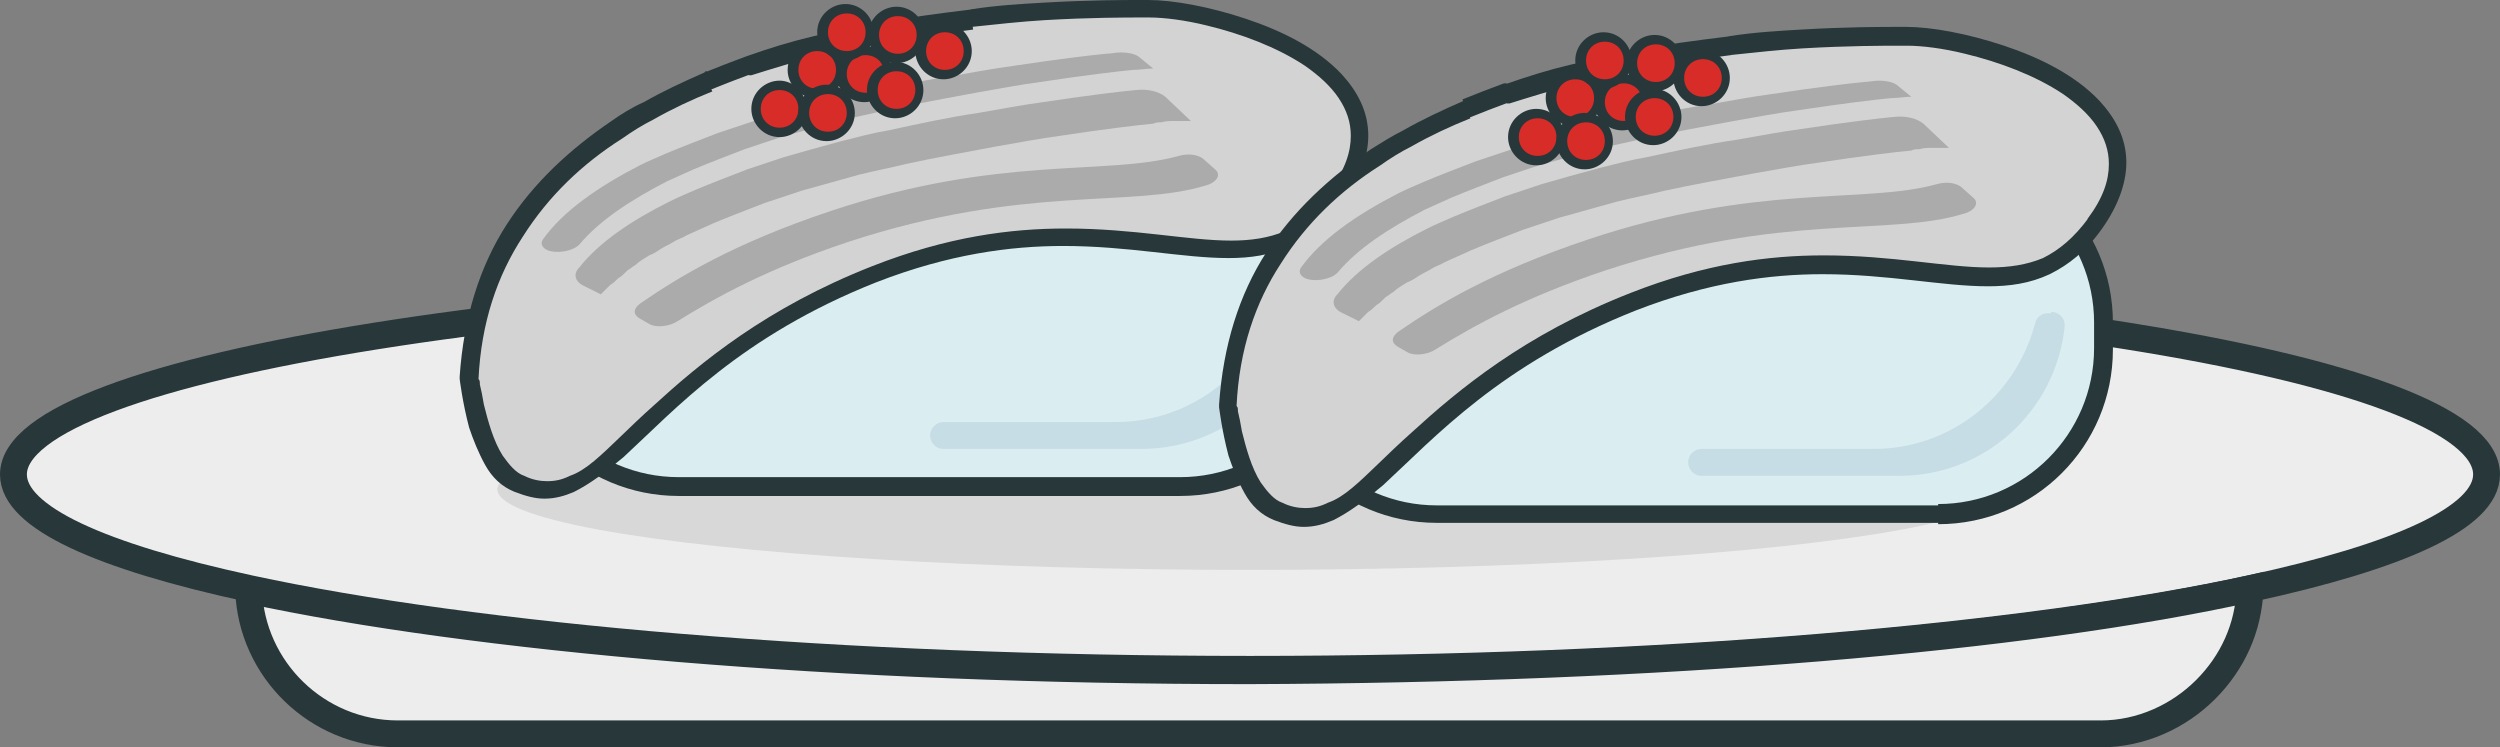 <?xml version="1.0" encoding="utf-8"?>
<!-- Generator: Adobe Illustrator 22.0.1, SVG Export Plug-In . SVG Version: 6.00 Build 0)  -->
<svg version="1.1" id="Layer_1" xmlns="http://www.w3.org/2000/svg" xmlns:xlink="http://www.w3.org/1999/xlink" x="0px" y="0px"
	 viewBox="0 0 186 55.6" style="enable-background:new 0 0 186 55.6;" xml:space="preserve">
<rect x="0" y="0" width="186" height="55.6" fill="#808080" stroke="none"/>
<style type="text/css">
	.st0{fill:#EDEDED;stroke:#28373A;stroke-width:2;stroke-miterlimit:10;}
	.st1{fill:#D8D8D8;}
	.st2{fill:#DAEDF1;}
	.st3{fill:#28373A;}
	.st4{fill:#C6DDE5;}
	.st5{fill:#D3D3D3;}
	.st6{fill:#ABABAB;}
	.st7{fill-rule:evenodd;clip-rule:evenodd;fill:#D72C27;}
</style>
<g id="plate_5_">
	<path class="st0" d="M185,35.3c0,3.2-6.5,6.1-17.6,8.5c-16.7,3.6-43.8,6-74.4,6c-30.6,0-57.7-2.4-74.4-6C7.5,41.4,1,38.5,1,35.3
		c0-8,41.2-14.6,92-14.6S185,27.2,185,35.3z"/>
	<path class="st0" d="M167.4,43.8c-0.1,2.9-1.3,5.5-3.3,7.5c-2,2-4.8,3.3-7.8,3.3H29.6c-6,0-10.9-4.8-11.1-10.7
		c16.7,3.6,43.8,6,74.4,6C123.6,49.8,150.7,47.5,167.4,43.8z"/>
	<ellipse class="st1" cx="93" cy="36.4" rx="56" ry="6"/>
</g>
<g>
	<path class="st2" d="M87.8,36.2H50.5c-6.8,0-12.3-5.6-12.3-12.3v-1.9c0-6.8,5.6-12.3,12.3-12.3h37.3c6.8,0,12.3,5.6,12.3,12.3v1.9
		C100.1,30.7,94.6,36.2,87.8,36.2z"/>
	<path class="st3" d="M87.8,36.2v-0.7H50.5c-3.2,0-6.1-1.3-8.2-3.4c-2.1-2.1-3.4-5-3.4-8.2v-1.9c0-3.2,1.3-6.1,3.4-8.2
		c2.1-2.1,5-3.4,8.2-3.4h37.3c3.2,0,6.1,1.3,8.2,3.4c2.1,2.1,3.4,5,3.4,8.2v1.9c0,3.2-1.3,6.1-3.4,8.2c-2.1,2.1-5,3.4-8.2,3.4V36.2
		v0.7c7.2,0,13-5.8,13-13v-1.9c0-7.2-5.8-13-13-13H50.5c-7.2,0-13,5.8-13,13v1.9c0,7.2,5.8,13,13,13h37.3V36.2z"/>
	<path class="st4" d="M96.2,21.2c0.6,0,1.1,0.5,1,1.2c-0.7,6.2-5.9,11-12.3,11H70.2c-0.6,0-1-0.5-1-1c0-0.6,0.5-1,1-1h12.8
		c5.8,0,10.6-4,12-9.3c0.1-0.5,0.5-0.8,1-0.8H96.2z"/>
	<path class="st5" d="M99.5,14.6c-6.7,9.3-15.6-1.5-34.4,5.8C47.6,27.1,45.4,38.8,38.6,36c-3-1.3-3.7-7.9-3.7-7.9
		c0.5-8.6,4.9-14.4,11-18.5c0.7-0.5,1.5-1,2.3-1.4c1.4-0.8,2.9-1.5,4.4-2.2h0c1-0.4,2-0.8,3.1-1.2h0c1.6-0.6,3.3-1,4.9-1.4
		c1.3-0.3,2.7-0.6,4-0.9h0c2.7-0.5,5.2-0.9,7.6-1.2h0C74.2,1.1,76,1,77.7,0.9c3.7-0.2,6.6-0.2,7.8-0.2C91.2,0.7,106.1,5.3,99.5,14.6
		z"/>
	<path class="st3" d="M99.5,14.6l-0.5-0.4c-1.1,1.5-2.2,2.4-3.4,3c-1.2,0.5-2.5,0.7-4,0.7c-3.2,0-7.2-0.9-12.3-0.9
		c-4.1,0-8.8,0.6-14.4,2.8c-7.9,3.1-12.8,7.2-16.3,10.4c-1.8,1.6-3.2,3.1-4.4,4.1c-0.6,0.5-1.2,0.9-1.8,1.1
		c-0.6,0.3-1.1,0.4-1.7,0.4c-0.5,0-1.1-0.1-1.7-0.4c-0.6-0.2-1.1-0.8-1.6-1.5c-0.7-1.1-1.1-2.6-1.4-3.8c-0.1-0.6-0.2-1.1-0.3-1.5
		c0-0.2,0-0.3-0.1-0.4l0-0.1l0,0l-0.7,0.1l0.7,0c0.2-4.2,1.4-7.7,3.3-10.6c1.9-3,4.4-5.4,7.4-7.3l0,0c0.7-0.5,1.5-1,2.3-1.4l0,0
		c1.4-0.8,2.9-1.5,4.4-2.1L52.6,6v0.7h0h0.1l0.1,0c1-0.4,2-0.8,3.1-1.2l-0.2-0.6v0.7h0h0.1l0.1,0c1.6-0.5,3.2-1,4.8-1.4l0,0l0,0
		c1.3-0.3,2.7-0.6,4-0.9l-0.1-0.6v0.7h0h0.1l0.1,0c2.6-0.5,5.2-0.9,7.6-1.2l-0.1-0.7V2h0h0l0,0c1.9-0.2,3.7-0.4,5.4-0.5l0,0
		c3.4-0.2,6-0.2,7.4-0.2c0.1,0,0.3,0,0.4,0c1.1,0,2.7,0.2,4.3,0.6c2.5,0.6,5.2,1.6,7.3,3c1,0.7,1.9,1.5,2.5,2.4
		c0.6,0.9,0.9,1.8,0.9,2.8c0,1.2-0.4,2.5-1.6,4.1l0,0L99.5,14.6l0.5,0.4c1.2-1.7,1.8-3.4,1.8-4.9c0-1.8-0.8-3.3-2-4.6
		c-1.8-1.9-4.4-3.2-7.1-4.1C90,0.5,87.3,0,85.4,0c-0.1,0-0.2,0-0.4,0c-1.4,0-4,0-7.4,0.2l0,0c-1.7,0.1-3.5,0.2-5.4,0.5l0.1,0.7V0.7
		h0h0l0,0c-2.4,0.3-5,0.6-7.7,1.2l0.1,0.6V1.8h0h-0.1l-0.1,0c-1.3,0.3-2.7,0.6-4,0.9l0,0c-1.7,0.4-3.3,0.9-5,1.5l0.2,0.6V4.2h0h-0.1
		l-0.1,0c-1.1,0.4-2.1,0.8-3.1,1.2L52.6,6V5.3h0h-0.1l-0.1,0.1c-1.6,0.7-3.1,1.4-4.5,2.2l0,0C47,8,46.2,8.5,45.5,9l0,0l0,0
		c-3.1,2.1-5.8,4.6-7.8,7.7c-2,3.1-3.2,6.9-3.5,11.3l0,0.1l0,0.1c0,0,0.2,1.7,0.7,3.6c0.3,0.9,0.7,1.9,1.2,2.8
		c0.5,0.9,1.2,1.6,2.2,2c0.8,0.3,1.5,0.5,2.2,0.5c0.8,0,1.5-0.2,2.2-0.5c1.2-0.6,2.4-1.5,3.7-2.6c3.8-3.5,8.7-9,18.8-13
		c5.4-2.1,10-2.7,13.9-2.7c4.9,0,8.9,0.9,12.3,0.9c1.6,0,3.1-0.2,4.6-0.9c1.4-0.7,2.7-1.7,3.9-3.4l0,0L99.5,14.6z"/>
	<path class="st6" d="M85.8,5.1c-0.5,0-1,0.1-1.5,0.1c-1.1,0.1-3.6,0.4-6.9,0.9c-1.5,0.2-3.1,0.5-4.8,0.8l0,0
		c-2.1,0.4-4.4,0.8-6.7,1.3l0,0c-1.2,0.3-2.3,0.5-3.5,0.8c-1.4,0.4-2.9,0.8-4.3,1.2l0,0c-0.9,0.3-1.8,0.6-2.7,0.9l0,0
		c-1.3,0.5-2.6,1-3.8,1.5c-0.7,0.3-1.3,0.6-2,0.9c-2.7,1.4-5,2.9-6.5,4.7c-0.5,0.5-1.7,0.7-2.4,0.4c-0.4-0.2-0.5-0.5-0.3-0.8
		c1.5-2.1,4.1-3.9,7.2-5.5c0.6-0.3,1.3-0.6,2-0.9c1.2-0.5,2.5-1,3.8-1.5l0,0c0.9-0.3,1.8-0.6,2.7-0.9l0,0c1.4-0.4,2.8-0.8,4.3-1.2
		c1.2-0.3,2.3-0.6,3.5-0.8l0,0c2.3-0.5,4.6-1,6.7-1.3l0,0c1.7-0.3,3.3-0.6,4.8-0.8c3.3-0.5,5.8-0.8,6.9-0.9c0.3,0,0.7-0.1,1.1-0.1
		c0.5,0,1,0.1,1.3,0.3L85.8,5.1z"/>
	<path class="st6" d="M88.6,9c-0.2,0-0.3,0-0.5,0c-0.2,0-0.4,0-0.6,0c-0.4,0-0.8,0-1.1,0.1c-0.2,0-0.4,0-0.6,0.1
		c-1.1,0.1-3.6,0.4-6.9,0.9c-1.5,0.2-3.1,0.5-4.8,0.8l0,0c-2.1,0.4-4.4,0.8-6.7,1.3l0,0c-1.2,0.3-2.3,0.5-3.5,0.8
		c-1.4,0.4-2.9,0.8-4.3,1.2l0,0c-0.9,0.3-1.8,0.6-2.7,0.9l0,0c-1.3,0.5-2.6,1-3.8,1.5c-0.7,0.3-1.3,0.6-2,0.9
		c-0.3,0.2-0.7,0.3-1,0.5c-0.3,0.2-0.6,0.3-0.9,0.5c-0.3,0.2-0.6,0.4-0.9,0.5c-0.3,0.2-0.7,0.4-1,0.7c-0.2,0.1-0.4,0.3-0.6,0.4
		l-0.1,0.1c-0.2,0.2-0.4,0.4-0.6,0.5c-0.2,0.2-0.4,0.4-0.6,0.5l-0.2,0.2c-0.2,0.2-0.4,0.4-0.5,0.5l0,0l-1.2-0.6
		c-0.7-0.3-0.9-0.9-0.4-1.4c1.5-1.9,3.9-3.5,6.7-4.9c0.6-0.3,1.3-0.6,2-0.9c1.2-0.5,2.5-1,3.8-1.5l0,0c0.9-0.3,1.8-0.6,2.7-0.9l0,0
		c1.4-0.4,2.8-0.8,4.3-1.2c1.2-0.3,2.3-0.6,3.5-0.8l0,0c2.3-0.5,4.6-1,6.7-1.3l0,0c1.7-0.3,3.3-0.6,4.8-0.8c3.3-0.5,5.8-0.8,6.9-0.9
		l0,0c0.9-0.1,1.7,0.1,2.2,0.5L88.6,9z"/>
	<path class="st6" d="M90.4,12.6c0.5,0.4,0.1,1-0.7,1.2c-5.5,1.7-13.5-0.1-26.6,4.2c-6,2-9.8,4.1-12.7,5.9c-0.6,0.4-1.6,0.5-2.1,0.2
		l-0.7-0.4c-0.5-0.3-0.5-0.7,0-1.1c2.9-2,7-4.5,14.2-6.9c12.6-4.2,20.5-2.6,25.9-4.1c0.7-0.2,1.4-0.1,1.8,0.2L90.4,12.6z"/>
	<path class="st7" d="M59.7,8.1c0-1-0.8-1.7-1.7-1.7c-1,0-1.7,0.8-1.7,1.7S57,9.9,58,9.9C58.9,9.9,59.7,9.1,59.7,8.1z"/>
	<path class="st3" d="M59.7,8.1H60C60,7,59.1,6,58,6c-1.1,0-2.1,0.9-2.1,2.1c0,1.1,0.9,2.1,2.1,2.1c1.1,0,2.1-0.9,2.1-2.1H59.7h-0.3
		c0,0.8-0.6,1.4-1.4,1.4c-0.8,0-1.4-0.6-1.4-1.4c0-0.8,0.6-1.4,1.4-1.4c0.8,0,1.4,0.6,1.4,1.4H59.7z"/>
	<path class="st7" d="M62.5,5.2c0-1-0.8-1.7-1.7-1.7c-1,0-1.7,0.8-1.7,1.7c0,1,0.8,1.7,1.7,1.7C61.7,7,62.5,6.2,62.5,5.2z"/>
	<path class="st3" d="M62.5,5.2h0.3c0-1.1-0.9-2.1-2.1-2.1c-1.1,0-2.1,0.9-2.1,2.1c0,1.1,0.9,2.1,2.1,2.1c1.1,0,2.1-0.9,2.1-2.1
		H62.5h-0.3c0,0.8-0.6,1.4-1.4,1.4c-0.8,0-1.4-0.6-1.4-1.4c0-0.8,0.6-1.4,1.4-1.4c0.8,0,1.4,0.6,1.4,1.4H62.5z"/>
	<circle class="st7" cx="61.6" cy="8.4" r="1.7"/>
	<path class="st3" d="M63.3,8.4h0.3c0-1.1-0.9-2.1-2.1-2.1c-1.1,0-2.1,0.9-2.1,2.1c0,1.1,0.9,2.1,2.1,2.1c1.1,0,2.1-0.9,2.1-2.1
		H63.3H63c0,0.8-0.6,1.4-1.4,1.4c-0.8,0-1.4-0.6-1.4-1.4c0-0.8,0.6-1.4,1.4-1.4C62.4,7,63,7.6,63,8.4H63.3z"/>
	<path class="st7" d="M66.1,5.5c0-1-0.8-1.7-1.7-1.7c-1,0-1.7,0.8-1.7,1.7c0,1,0.8,1.7,1.7,1.7C65.3,7.2,66.1,6.5,66.1,5.5z"/>
	<path class="st3" d="M66.1,5.5h0.3c0-1.1-0.9-2.1-2.1-2.1c-1.1,0-2.1,0.9-2.1,2.1c0,1.1,0.9,2.1,2.1,2.1c1.1,0,2.1-0.9,2.1-2.1
		H66.1h-0.3c0,0.8-0.6,1.4-1.4,1.4c-0.8,0-1.4-0.6-1.4-1.4c0-0.8,0.6-1.4,1.4-1.4c0.8,0,1.4,0.6,1.4,1.4H66.1z"/>
	<circle class="st7" cx="63" cy="2.4" r="1.7"/>
	<path class="st3" d="M64.7,2.4H65c0-1.1-0.9-2.1-2.1-2.1c-1.1,0-2.1,0.9-2.1,2.1c0,1.1,0.9,2.1,2.1,2.1c1.1,0,2.1-0.9,2.1-2.1H64.7
		h-0.3c0,0.8-0.6,1.4-1.4,1.4c-0.8,0-1.4-0.6-1.4-1.4C61.6,1.6,62.2,1,63,1c0.8,0,1.4,0.6,1.4,1.4H64.7z"/>
	<path class="st7" d="M68.4,6.7c0-1-0.8-1.7-1.7-1.7c-1,0-1.7,0.8-1.7,1.7c0,1,0.8,1.7,1.7,1.7C67.7,8.4,68.4,7.6,68.4,6.7z"/>
	<path class="st3" d="M68.4,6.7h0.3c0-1.1-0.9-2.1-2.1-2.1c-1.1,0-2.1,0.9-2.1,2.1c0,1.1,0.9,2.1,2.1,2.1c1.1,0,2.1-0.9,2.1-2.1
		H68.4h-0.3c0,0.8-0.6,1.4-1.4,1.4c-0.8,0-1.4-0.6-1.4-1.4c0-0.8,0.6-1.4,1.4-1.4c0.8,0,1.4,0.6,1.4,1.4H68.4z"/>
	<circle class="st7" cx="66.8" cy="2.6" r="1.7"/>
	<path class="st3" d="M68.5,2.6h0.3c0-1.1-0.9-2.1-2.1-2.1c-1.1,0-2.1,0.9-2.1,2.1c0,1.1,0.9,2.1,2.1,2.1c1.1,0,2.1-0.9,2.1-2.1
		H68.5h-0.3c0,0.8-0.6,1.4-1.4,1.4c-0.8,0-1.4-0.6-1.4-1.4c0-0.8,0.6-1.4,1.4-1.4c0.8,0,1.4,0.6,1.4,1.4H68.5z"/>
	<path class="st7" d="M72,3.8c0-1-0.8-1.7-1.7-1.7c-1,0-1.7,0.8-1.7,1.7c0,1,0.8,1.7,1.7,1.7C71.2,5.5,72,4.7,72,3.8z"/>
	<path class="st3" d="M72,3.8h0.3c0-1.1-0.9-2.1-2.1-2.1c-1.1,0-2.1,0.9-2.1,2.1c0,1.1,0.9,2.1,2.1,2.1c1.1,0,2.1-0.9,2.1-2.1H72
		h-0.3c0,0.8-0.6,1.4-1.4,1.4c-0.8,0-1.4-0.6-1.4-1.4c0-0.8,0.6-1.4,1.4-1.4c0.8,0,1.4,0.6,1.4,1.4H72z"/>
</g>
<g>
	<path class="st2" d="M144.2,38.3h-37.3c-6.8,0-12.3-5.6-12.3-12.3V24c0-6.8,5.6-12.3,12.3-12.3h37.3c6.8,0,12.3,5.6,12.3,12.3v1.9
		C156.5,32.7,151,38.3,144.2,38.3z"/>
	<path class="st3" d="M144.2,38.3v-0.7h-37.3c-3.2,0-6.1-1.3-8.2-3.4c-2.1-2.1-3.4-5-3.4-8.2V24c0-3.2,1.3-6.1,3.4-8.2
		c2.1-2.1,5-3.4,8.2-3.4h37.3c3.2,0,6.1,1.3,8.2,3.4c2.1,2.1,3.4,5,3.4,8.2v1.9c0,3.2-1.3,6.1-3.4,8.2c-2.1,2.1-5,3.4-8.2,3.4V38.3
		v0.7c7.2,0,13-5.8,13-13V24c0-7.2-5.8-13-13-13h-37.3c-7.2,0-13,5.8-13,13v1.9c0,7.2,5.8,13,13,13h37.3V38.3z"/>
	<path class="st4" d="M152.6,23.2c0.6,0,1.1,0.5,1,1.2c-0.7,6.2-5.9,11-12.3,11h-14.7c-0.6,0-1-0.5-1-1c0-0.6,0.5-1,1-1h12.8
		c5.8,0,10.6-4,12-9.3c0.1-0.5,0.5-0.8,1-0.8H152.6z"/>
	<path class="st5" d="M155.9,16.6c-6.7,9.3-15.6-1.5-34.4,5.8C104,29.2,101.8,40.8,95,38c-3-1.3-3.7-7.9-3.7-7.9
		c0.5-8.6,4.9-14.4,11-18.5c0.7-0.5,1.5-1,2.3-1.4c1.4-0.8,2.9-1.5,4.4-2.2h0c1-0.4,2-0.8,3.1-1.2h0c1.6-0.6,3.3-1,4.9-1.4
		c1.3-0.3,2.7-0.6,4-0.9h0c2.7-0.5,5.2-0.9,7.6-1.2h0c1.9-0.2,3.8-0.4,5.4-0.5c3.7-0.2,6.6-0.2,7.8-0.2
		C147.6,2.7,162.6,7.4,155.9,16.6z"/>
	<path class="st3" d="M155.9,16.6l-0.5-0.4c-1.1,1.5-2.2,2.4-3.4,3c-1.2,0.5-2.5,0.7-4,0.7c-3.2,0-7.2-0.9-12.3-0.9
		c-4.1,0-8.8,0.6-14.4,2.8c-7.9,3.1-12.8,7.2-16.3,10.4c-1.8,1.6-3.2,3.1-4.4,4.1c-0.6,0.5-1.2,0.9-1.8,1.1
		c-0.6,0.3-1.1,0.4-1.7,0.4c-0.5,0-1.1-0.1-1.7-0.4c-0.6-0.2-1.1-0.8-1.6-1.5c-0.7-1.1-1.1-2.6-1.4-3.8c-0.1-0.6-0.2-1.1-0.3-1.5
		c0-0.2,0-0.3-0.1-0.4l0-0.1l0,0l-0.7,0.1l0.7,0c0.2-4.2,1.4-7.7,3.3-10.6c1.9-3,4.4-5.4,7.4-7.3l0,0c0.7-0.5,1.5-1,2.3-1.4l0,0
		c1.4-0.8,2.9-1.5,4.4-2.1L109,8.1v0.7h0h0.1l0.1,0c1-0.4,2-0.8,3.1-1.2l-0.2-0.6v0.7h0h0.1l0.1,0c1.6-0.5,3.2-1,4.8-1.4l0,0l0,0
		c1.3-0.3,2.7-0.6,4-0.9L121,4.6v0.7h0h0.1l0.1,0c2.6-0.5,5.2-0.9,7.6-1.2l-0.1-0.7v0.7h0h0l0,0c1.9-0.2,3.7-0.4,5.4-0.5l0,0
		c3.4-0.2,6-0.2,7.4-0.2c0.1,0,0.3,0,0.4,0c1.1,0,2.7,0.2,4.3,0.6c2.5,0.6,5.2,1.6,7.3,3c1,0.7,1.9,1.5,2.5,2.4
		c0.6,0.9,0.9,1.8,0.9,2.8c0,1.2-0.4,2.5-1.6,4.1l0,0L155.9,16.6l0.5,0.4c1.2-1.7,1.8-3.4,1.8-4.9c0-1.8-0.8-3.3-2-4.6
		c-1.8-1.9-4.4-3.2-7.1-4.1c-2.7-0.9-5.4-1.4-7.3-1.4c-0.1,0-0.2,0-0.4,0c-1.4,0-4,0-7.4,0.2l0,0c-1.7,0.1-3.5,0.2-5.4,0.5l0.1,0.7
		V2.7h0h0l0,0c-2.4,0.3-5,0.6-7.7,1.2l0.1,0.6V3.9h0h-0.1l-0.1,0c-1.3,0.3-2.7,0.6-4,0.9l0,0c-1.7,0.4-3.3,0.9-5,1.5l0.2,0.6V6.2h0
		H112l-0.1,0c-1.1,0.4-2.1,0.8-3.1,1.2l0.3,0.6V7.4h0h-0.1l-0.1,0.1c-1.6,0.7-3.1,1.4-4.5,2.2l0,0c-0.8,0.4-1.6,0.9-2.4,1.4l0,0l0,0
		c-3.1,2.1-5.8,4.6-7.8,7.7c-2,3.1-3.2,6.9-3.5,11.3l0,0.1l0,0.1c0,0,0.2,1.7,0.7,3.6c0.3,0.9,0.7,1.9,1.2,2.8
		c0.5,0.9,1.2,1.6,2.2,2c0.8,0.3,1.5,0.5,2.2,0.5c0.8,0,1.5-0.2,2.2-0.5c1.2-0.6,2.4-1.5,3.7-2.6c3.8-3.5,8.7-9,18.8-13
		c5.4-2.1,10-2.7,13.9-2.7c4.9,0,8.9,0.9,12.3,0.9c1.6,0,3.1-0.2,4.6-0.9c1.4-0.7,2.7-1.7,3.9-3.4l0,0L155.9,16.6z"/>
	<path class="st6" d="M142.2,7.2c-0.5,0-1,0.1-1.5,0.1c-1.1,0.1-3.6,0.4-6.9,0.9c-1.5,0.2-3.1,0.5-4.8,0.8l0,0
		c-2.1,0.4-4.4,0.8-6.7,1.3l0,0c-1.2,0.3-2.3,0.5-3.5,0.8c-1.4,0.4-2.9,0.8-4.3,1.2l0,0c-0.9,0.3-1.8,0.6-2.7,0.9l0,0
		c-1.3,0.5-2.6,1-3.8,1.5c-0.7,0.3-1.3,0.6-2,0.9c-2.7,1.4-5,2.9-6.5,4.7c-0.5,0.5-1.7,0.7-2.4,0.4c-0.4-0.2-0.5-0.5-0.3-0.8
		c1.5-2.1,4.1-3.9,7.2-5.5c0.6-0.3,1.3-0.6,2-0.9c1.2-0.5,2.5-1,3.8-1.5l0,0c0.9-0.3,1.8-0.6,2.7-0.9l0,0c1.4-0.4,2.8-0.8,4.3-1.2
		c1.2-0.3,2.3-0.6,3.5-0.8l0,0c2.3-0.5,4.6-1,6.7-1.3l0,0c1.7-0.3,3.3-0.6,4.8-0.8c3.3-0.5,5.8-0.8,6.9-0.9c0.3,0,0.7-0.1,1.1-0.1
		c0.5,0,1,0.1,1.3,0.3L142.2,7.2z"/>
	<path class="st6" d="M145,11c-0.2,0-0.3,0-0.5,0c-0.2,0-0.4,0-0.6,0c-0.4,0-0.8,0-1.1,0.1c-0.2,0-0.4,0-0.6,0.1
		c-1.1,0.1-3.6,0.4-6.9,0.9c-1.5,0.2-3.1,0.5-4.8,0.8l0,0c-2.1,0.4-4.4,0.8-6.7,1.3l0,0c-1.2,0.3-2.3,0.5-3.5,0.8
		c-1.4,0.4-2.9,0.8-4.3,1.2l0,0c-0.9,0.3-1.8,0.6-2.7,0.9l0,0c-1.3,0.5-2.6,1-3.8,1.5c-0.7,0.3-1.3,0.6-2,0.9
		c-0.3,0.2-0.7,0.3-1,0.5c-0.3,0.2-0.6,0.3-0.9,0.5c-0.3,0.2-0.6,0.4-0.9,0.5c-0.3,0.2-0.7,0.4-1,0.7c-0.2,0.1-0.4,0.3-0.6,0.4
		l-0.1,0.1c-0.2,0.2-0.4,0.4-0.6,0.5c-0.2,0.2-0.4,0.4-0.6,0.5l-0.2,0.2c-0.2,0.2-0.4,0.4-0.5,0.5l0,0l-1.2-0.6
		c-0.7-0.3-0.9-0.9-0.4-1.4c1.5-1.9,3.9-3.5,6.7-4.9c0.6-0.3,1.3-0.6,2-0.9c1.2-0.5,2.5-1,3.8-1.5l0,0c0.9-0.3,1.8-0.6,2.7-0.9l0,0
		c1.4-0.4,2.8-0.8,4.3-1.2c1.2-0.3,2.3-0.6,3.5-0.8l0,0c2.3-0.5,4.6-1,6.7-1.3l0,0c1.7-0.3,3.3-0.6,4.8-0.8c3.3-0.5,5.8-0.8,6.9-0.9
		l0,0c0.9-0.1,1.7,0.1,2.2,0.5L145,11z"/>
	<path class="st6" d="M146.8,14.7c0.5,0.4,0.1,1-0.7,1.2c-5.5,1.7-13.5-0.1-26.6,4.2c-6,2-9.8,4.1-12.7,5.9
		c-0.6,0.4-1.6,0.5-2.1,0.2l-0.7-0.4c-0.5-0.3-0.5-0.7,0-1.1c2.9-2,7-4.5,14.2-6.9c12.6-4.2,20.5-2.6,25.9-4.1
		c0.7-0.2,1.4-0.1,1.8,0.2L146.8,14.7z"/>
	<path class="st7" d="M116.1,10.2c0-1-0.8-1.7-1.7-1.7c-1,0-1.7,0.8-1.7,1.7s0.8,1.7,1.7,1.7C115.3,11.9,116.1,11.1,116.1,10.2z"/>
	<path class="st3" d="M116.1,10.2h0.3c0-1.1-0.9-2.1-2.1-2.1c-1.1,0-2.1,0.9-2.1,2.1c0,1.1,0.9,2.1,2.1,2.1c1.1,0,2.1-0.9,2.1-2.1
		H116.1h-0.3c0,0.8-0.6,1.4-1.4,1.4c-0.8,0-1.4-0.6-1.4-1.4c0-0.8,0.6-1.4,1.4-1.4c0.8,0,1.4,0.6,1.4,1.4H116.1z"/>
	<path class="st7" d="M118.9,7.3c0-1-0.8-1.7-1.7-1.7c-1,0-1.7,0.8-1.7,1.7c0,1,0.8,1.7,1.7,1.7C118.1,9,118.9,8.2,118.9,7.3z"/>
	<path class="st3" d="M118.9,7.3h0.3c0-1.1-0.9-2.1-2.1-2.1c-1.1,0-2.1,0.9-2.1,2.1c0,1.1,0.9,2.1,2.1,2.1c1.1,0,2.1-0.9,2.1-2.1
		H118.9h-0.3c0,0.8-0.6,1.4-1.4,1.4c-0.8,0-1.4-0.6-1.4-1.4c0-0.8,0.6-1.4,1.4-1.4c0.8,0,1.4,0.6,1.4,1.4H118.9z"/>
	<circle class="st7" cx="118" cy="10.5" r="1.7"/>
	<path class="st3" d="M119.7,10.5h0.3c0-1.1-0.9-2.1-2.1-2.1c-1.1,0-2.1,0.9-2.1,2.1c0,1.1,0.9,2.1,2.1,2.1c1.1,0,2.1-0.9,2.1-2.1
		H119.7h-0.3c0,0.8-0.6,1.4-1.4,1.4c-0.8,0-1.4-0.6-1.4-1.4c0-0.8,0.6-1.4,1.4-1.4c0.8,0,1.4,0.6,1.4,1.4H119.7z"/>
	<path class="st7" d="M122.5,7.6c0-1-0.8-1.7-1.7-1.7c-1,0-1.7,0.8-1.7,1.7c0,1,0.8,1.7,1.7,1.7C121.7,9.3,122.5,8.5,122.5,7.6z"/>
	<path class="st3" d="M122.5,7.6h0.3c0-1.1-0.9-2.1-2.1-2.1c-1.1,0-2.1,0.9-2.1,2.1c0,1.1,0.9,2.1,2.1,2.1c1.1,0,2.1-0.9,2.1-2.1
		H122.5h-0.3c0,0.8-0.6,1.4-1.4,1.4c-0.8,0-1.4-0.6-1.4-1.4c0-0.8,0.6-1.4,1.4-1.4c0.8,0,1.4,0.6,1.4,1.4H122.5z"/>
	<circle class="st7" cx="119.4" cy="4.5" r="1.7"/>
	<path class="st3" d="M121.1,4.5h0.3c0-1.1-0.9-2.1-2.1-2.1c-1.1,0-2.1,0.9-2.1,2.1c0,1.1,0.9,2.1,2.1,2.1c1.1,0,2.1-0.9,2.1-2.1
		H121.1h-0.3c0,0.8-0.6,1.4-1.4,1.4c-0.8,0-1.4-0.6-1.4-1.4c0-0.8,0.6-1.4,1.4-1.4c0.8,0,1.4,0.6,1.4,1.4H121.1z"/>
	<path class="st7" d="M124.8,8.7c0-1-0.8-1.7-1.7-1.7c-1,0-1.7,0.8-1.7,1.7c0,1,0.8,1.7,1.7,1.7C124.1,10.5,124.8,9.7,124.8,8.7z"/>
	<path class="st3" d="M124.8,8.7h0.3c0-1.1-0.9-2.1-2.1-2.1c-1.1,0-2.1,0.9-2.1,2.1c0,1.1,0.9,2.1,2.1,2.1c1.1,0,2.1-0.9,2.1-2.1
		H124.8h-0.3c0,0.8-0.6,1.4-1.4,1.4c-0.8,0-1.4-0.6-1.4-1.4c0-0.8,0.6-1.4,1.4-1.4c0.8,0,1.4,0.6,1.4,1.4H124.8z"/>
	<circle class="st7" cx="123.2" cy="4.7" r="1.7"/>
	<path class="st3" d="M124.9,4.7h0.3c0-1.1-0.9-2.1-2.1-2.1c-1.1,0-2.1,0.9-2.1,2.1c0,1.1,0.9,2.1,2.1,2.1c1.1,0,2.1-0.9,2.1-2.1
		H124.9h-0.3c0,0.8-0.6,1.4-1.4,1.4c-0.8,0-1.4-0.6-1.4-1.4c0-0.8,0.6-1.4,1.4-1.4c0.8,0,1.4,0.6,1.4,1.4H124.9z"/>
	<path class="st7" d="M128.4,5.8c0-1-0.8-1.7-1.7-1.7c-1,0-1.7,0.8-1.7,1.7c0,1,0.8,1.7,1.7,1.7C127.6,7.6,128.4,6.8,128.4,5.8z"/>
	<path class="st3" d="M128.4,5.8h0.3c0-1.1-0.9-2.1-2.1-2.1c-1.1,0-2.1,0.9-2.1,2.1c0,1.1,0.9,2.1,2.1,2.1c1.1,0,2.1-0.9,2.1-2.1
		H128.4h-0.3c0,0.8-0.6,1.4-1.4,1.4c-0.8,0-1.4-0.6-1.4-1.4c0-0.8,0.6-1.4,1.4-1.4c0.8,0,1.4,0.6,1.4,1.4H128.4z"/>
</g>
</svg>
